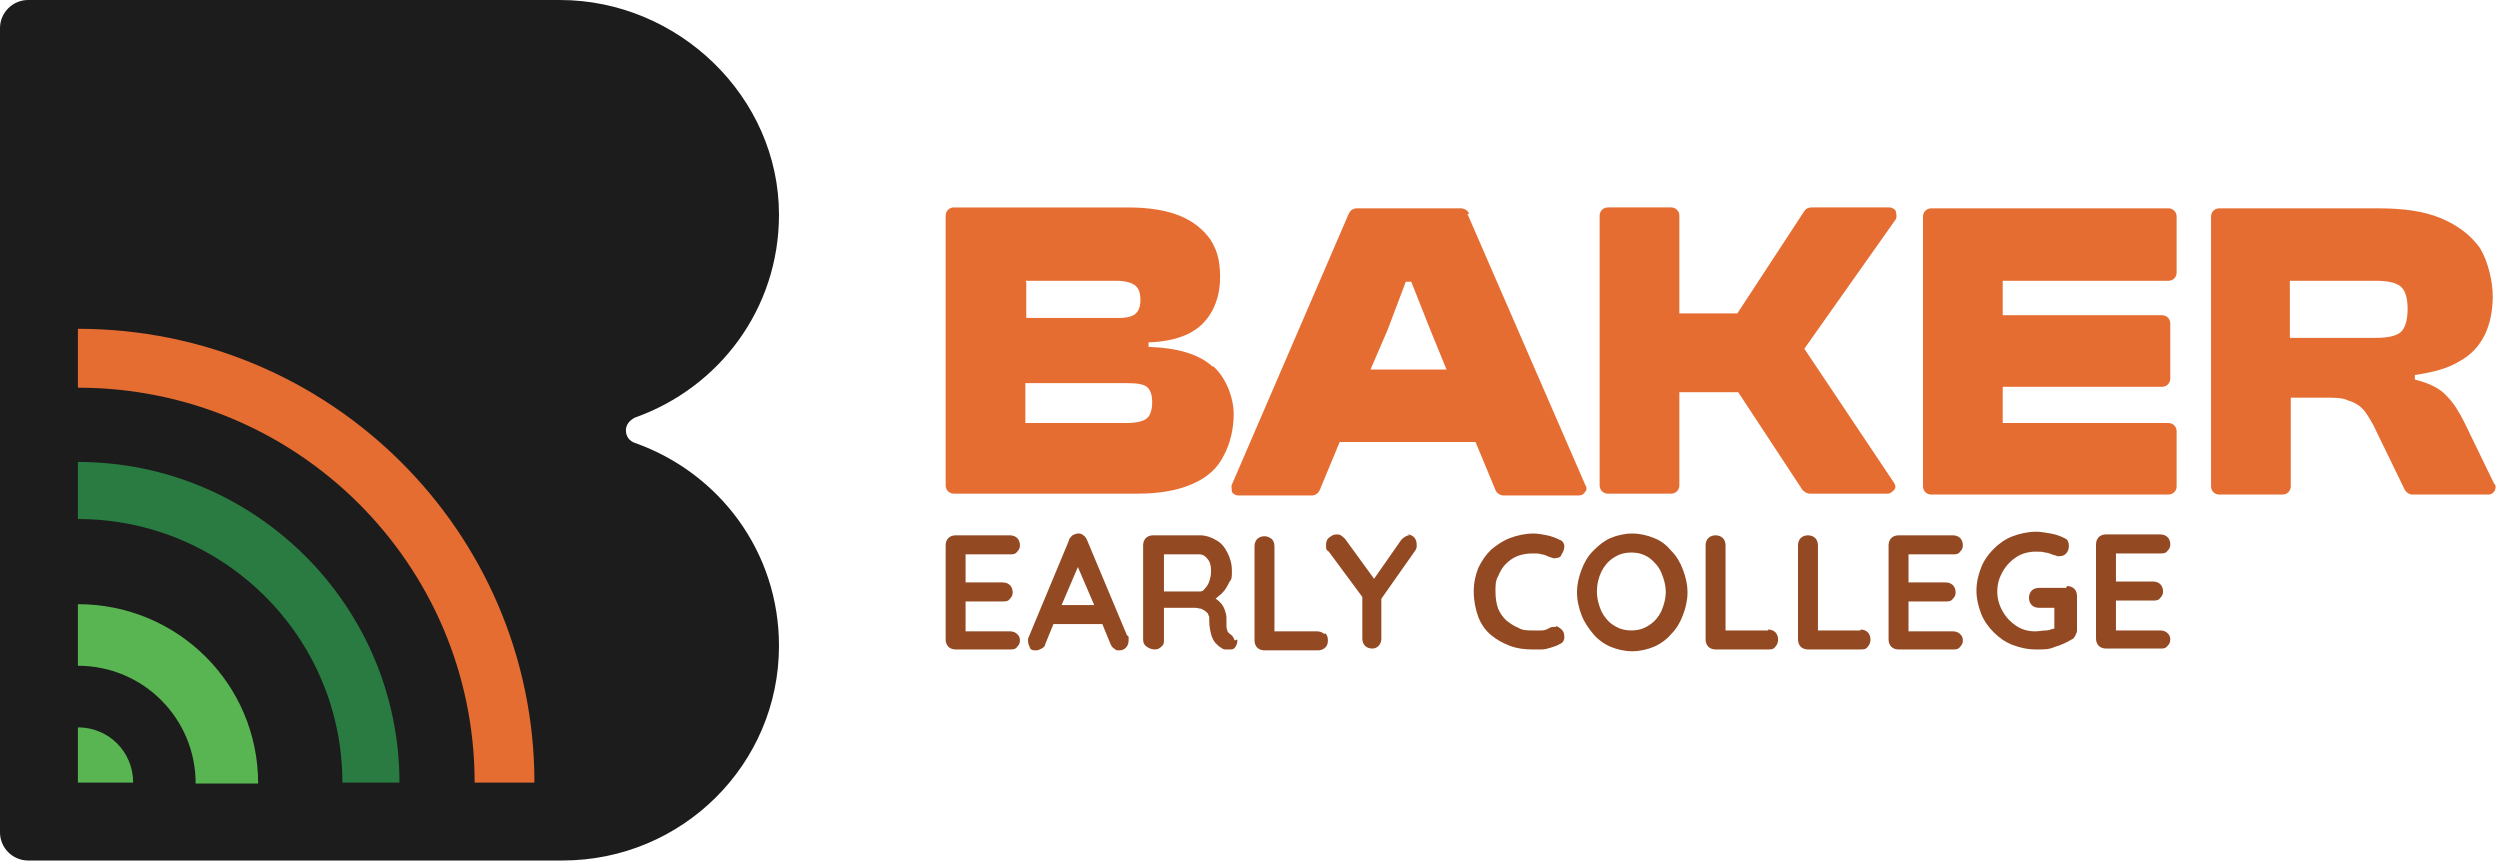<svg xmlns="http://www.w3.org/2000/svg" id="Layer_1" viewBox="0 0 276 95"><defs><style> .st0 { fill: #934922; } .st1 { fill: #297b42; } .st2 { fill: #1c1c1c; } .st3 { fill: #58b551; } .st4 { fill: #e66d32; } </style></defs><g><path class="st2" d="M69.1,47.5c0-.6.4-1.1,1-1.4,9.3-3.3,15.9-12,15.9-22.4C86,10.7,74.9,0,61.8,0H3.1C1.4,0,0,1.4,0,3.1v88.8c0,1.7,1.4,3.1,3.1,3.1h59c13.2,0,23.9-10.6,23.9-23.7h0c0-10.4-6.6-19.1-15.9-22.4-.6-.2-1-.7-1-1.4Z"></path><path class="st3" d="M8.6,66.6v6.9c7.2,0,13,5.8,13,13h6.9c0-11-8.9-19.8-19.9-19.8h0Z"></path><path class="st3" d="M8.6,80.3v6.1h6.1c0-3.4-2.7-6.1-6.1-6.1Z"></path><path class="st1" d="M8.6,51v6.3c16.1,0,29.2,13,29.2,29.1h6.3c0-19.5-15.9-35.4-35.5-35.4Z"></path><path class="st4" d="M8.6,36.3v6.5c24.2,0,43.8,19.5,43.8,43.6h6.6c0-27.7-22.6-50.1-50.4-50.1Z"></path></g><path class="st0" d="M146.3,69.9c.2.2.3.4.3.8s-.1.6-.3.8c-.2.2-.5.3-.8.3h-5.9c-.3,0-.6-.1-.8-.3-.2-.2-.3-.5-.3-.8v-10.4c0-.3.1-.6.3-.8.2-.2.5-.3.8-.3s.5.1.8.3c.2.2.3.5.3.8v9.4h4.7c.3,0,.6.1.8.3ZM155.6,59.1c-.3,0-.6.2-.9.5l-3,4.3-3.2-4.4c-.3-.3-.5-.5-.9-.5s-.5.1-.8.3c-.3.2-.4.5-.4.8s0,.3,0,.4c0,.1.1.3.3.4l3.7,5v4.6c0,.3.1.6.3.8.2.2.5.3.8.3s.5-.1.7-.3.3-.5.3-.8v-4.4l3.8-5.4c0-.1.1-.2.1-.3,0-.1,0-.2,0-.3,0-.3-.1-.6-.3-.8-.2-.2-.5-.3-.7-.3ZM111.5,61.2c.3,0,.6,0,.8-.3.2-.2.3-.4.3-.7s-.1-.6-.3-.8c-.2-.2-.5-.3-.8-.3h-6c-.3,0-.6.1-.8.3-.2.2-.3.5-.3.8v10.4c0,.3.1.6.3.8.2.2.5.3.8.3h6c.3,0,.6,0,.8-.3.2-.2.3-.4.3-.7s-.1-.5-.3-.7c-.2-.2-.5-.3-.8-.3h-4.9v-3.3h4.1c.3,0,.6,0,.8-.3.2-.2.3-.4.3-.7s-.1-.6-.3-.8c-.2-.2-.5-.3-.8-.3h-4.1v-3.1h4.9ZM136.6,70.6c0,.3,0,.5-.2.8-.1.2-.3.3-.5.3-.2,0-.4,0-.6,0-.2,0-.4-.1-.5-.2-.2-.1-.4-.3-.6-.5-.2-.2-.4-.6-.5-1-.1-.4-.2-.9-.2-1.5s0-.4-.1-.6c0-.2-.2-.3-.3-.4-.1-.1-.3-.2-.5-.3-.2,0-.4-.1-.7-.1h-3.4v3.5c0,.3,0,.6-.3.8-.2.2-.4.3-.7.3s-.6-.1-.9-.3c-.3-.2-.4-.5-.4-.8v-10.4c0-.3.1-.6.3-.8.2-.2.5-.3.8-.3h5.2c.6,0,1.2.2,1.7.5.6.3,1,.8,1.3,1.4.3.6.5,1.2.5,2s0,.9-.3,1.3c-.2.4-.4.8-.8,1.2-.2.2-.5.4-.7.6.2.1.4.3.5.4.2.2.4.5.5.8.1.3.2.6.2.9,0,.3,0,.6,0,.8,0,.2,0,.4.1.6,0,.2.2.3.3.4.3.2.4.4.5.7ZM133.7,63c0-.5-.1-1-.4-1.3-.3-.4-.6-.5-.9-.5h-3.9v4.1h3.9c.2,0,.4,0,.6-.3.2-.2.4-.5.5-.8.1-.3.2-.7.2-1.1ZM124.6,70.3c0,.2,0,.3,0,.4,0,.3-.1.6-.3.8-.2.2-.4.3-.7.3s-.4,0-.6-.2c-.2-.1-.3-.3-.4-.5l-.9-2.2h-5.4l-.9,2.2c0,.2-.2.4-.4.5-.2.1-.4.2-.6.2-.3,0-.6,0-.7-.3s-.2-.4-.2-.7,0-.2,0-.3l4.5-10.8c0-.2.2-.4.4-.6.2-.1.4-.2.6-.2.2,0,.4,0,.6.2.2.1.3.3.4.5l4.4,10.5ZM120.8,66.8l-1.8-4.2-1.8,4.2h3.6ZM228.1,64.9h-3c-.3,0-.6.1-.8.3-.2.2-.3.5-.3.8s.1.6.3.8c.2.2.5.3.8.3h1.7v2.3c-.3,0-.5.2-.9.2-.4,0-.8.1-1.2.1-.8,0-1.5-.2-2.1-.6-.6-.4-1.1-.9-1.5-1.6-.4-.7-.6-1.4-.6-2.2s.2-1.5.6-2.2c.4-.7.9-1.2,1.5-1.6.6-.4,1.4-.6,2.1-.6s.7,0,1.1.1c.3,0,.7.2,1,.3,0,0,.2,0,.3.1.1,0,.2,0,.3,0,.3,0,.5-.1.7-.3.2-.2.3-.5.3-.8s0-.3-.1-.5c0-.2-.2-.3-.4-.4-.4-.2-.9-.4-1.5-.5s-1.1-.2-1.6-.2c-.9,0-1.8.2-2.6.5-.8.3-1.5.8-2.1,1.4-.6.6-1.1,1.3-1.4,2.1-.3.8-.5,1.6-.5,2.5s.2,1.7.5,2.5c.3.8.8,1.5,1.4,2.1.6.6,1.3,1.1,2.1,1.4.8.3,1.6.5,2.6.5s1.4,0,2.1-.3c.7-.2,1.3-.5,1.8-.8.1,0,.3-.2.4-.4.1-.2.2-.4.2-.6v-3.8c0-.3-.1-.6-.3-.8-.2-.2-.5-.3-.8-.3ZM238.5,69.6h-4.9v-3.3h4.1c.3,0,.6,0,.8-.3.2-.2.3-.4.3-.7s-.1-.6-.3-.8c-.2-.2-.5-.3-.8-.3h-4.1v-3.1h4.9c.3,0,.6,0,.8-.3.2-.2.3-.4.3-.7s-.1-.6-.3-.8c-.2-.2-.5-.3-.8-.3h-6c-.3,0-.6.1-.8.3-.2.2-.3.5-.3.8v10.4c0,.3.1.6.3.8.2.2.5.3.8.3h6c.3,0,.6,0,.8-.3.2-.2.3-.4.3-.7s-.1-.5-.3-.7c-.2-.2-.5-.3-.8-.3ZM215.6,61.2c.3,0,.6,0,.8-.3.2-.2.3-.4.3-.7s-.1-.6-.3-.8c-.2-.2-.5-.3-.8-.3h-6c-.3,0-.6.1-.8.3s-.3.5-.3.8v10.4c0,.3.1.6.3.8.2.2.5.3.8.3h6c.3,0,.6,0,.8-.3.2-.2.3-.4.3-.7s-.1-.5-.3-.7c-.2-.2-.5-.3-.8-.3h-4.9v-3.3h4.1c.3,0,.6,0,.8-.3.2-.2.3-.4.3-.7s-.1-.6-.3-.8c-.2-.2-.5-.3-.8-.3h-4.1v-3.1h4.9ZM195.2,69.6h-4.7v-9.4c0-.3-.1-.6-.3-.8-.2-.2-.5-.3-.8-.3s-.6.1-.8.3c-.2.2-.3.5-.3.8v10.4c0,.3.1.6.3.8.2.2.5.3.8.3h5.8c.3,0,.6,0,.8-.3.2-.2.3-.5.3-.8s-.1-.6-.3-.8c-.2-.2-.5-.3-.8-.3ZM185.8,62.9c.3.8.5,1.6.5,2.5s-.2,1.7-.5,2.5c-.3.8-.7,1.5-1.3,2.1-.5.6-1.2,1.1-1.9,1.4-.7.3-1.6.5-2.4.5s-1.7-.2-2.4-.5c-.7-.3-1.4-.8-1.9-1.4-.5-.6-1-1.3-1.3-2.1-.3-.8-.5-1.6-.5-2.5s.2-1.7.5-2.5c.3-.8.7-1.5,1.3-2.1.6-.6,1.2-1.1,1.9-1.4.7-.3,1.6-.5,2.4-.5s1.7.2,2.4.5c.8.3,1.4.8,1.9,1.4.6.6,1,1.3,1.3,2.1ZM183.9,65.4c0-.8-.2-1.5-.5-2.2-.3-.7-.8-1.2-1.3-1.6-.6-.4-1.2-.6-2-.6s-1.4.2-2,.6c-.6.4-1,.9-1.3,1.5-.3.6-.5,1.4-.5,2.2s.2,1.5.5,2.2c.3.6.8,1.2,1.3,1.5.6.4,1.2.6,2,.6s1.4-.2,2-.6c.6-.4,1-.9,1.3-1.5.3-.7.5-1.4.5-2.2ZM205.4,69.6h-4.7v-9.4c0-.3-.1-.6-.3-.8-.2-.2-.5-.3-.8-.3s-.6.1-.8.3c-.2.2-.3.5-.3.8v10.4c0,.3.1.6.3.8.2.2.5.3.8.3h5.8c.3,0,.6,0,.8-.3.2-.2.3-.5.3-.8s-.1-.6-.3-.8c-.2-.2-.5-.3-.8-.3ZM171.8,69.2c-.2,0-.5,0-.7.1-.3.2-.6.3-.9.3-.3,0-.6,0-1,0-.6,0-1.1,0-1.6-.3-.5-.2-.9-.5-1.3-.8-.4-.4-.7-.8-.9-1.3-.2-.5-.3-1.2-.3-1.9s0-1.2.3-1.7c.2-.5.5-1,.8-1.3.4-.4.8-.7,1.3-.9.5-.2,1.1-.3,1.7-.3s.7,0,1,.1c.3,0,.6.2.9.3.3.1.5.2.7.1.3,0,.5-.1.6-.4.2-.3.3-.6.3-.9,0-.3-.2-.6-.5-.7-.4-.2-.9-.4-1.4-.5-.5-.1-1-.2-1.5-.2-.9,0-1.8.2-2.6.5-.8.3-1.5.8-2.1,1.3-.6.6-1,1.2-1.4,2-.3.8-.5,1.6-.5,2.6s.2,2,.5,2.8c.3.8.8,1.5,1.4,2,.6.5,1.3.9,2.1,1.2.8.3,1.6.4,2.5.4s.7,0,1,0c.3,0,.7-.1,1-.2.3-.1.7-.2,1-.4.3-.1.5-.4.5-.7,0-.3,0-.6-.3-.9-.2-.2-.4-.3-.6-.4Z"></path><path class="st4" d="M133.9,40.5c-1.5-1.4-3.9-2.1-7.1-2.2v-.5c2.9-.1,4.9-.9,6.1-2.2,1.2-1.3,1.8-3,1.8-5s-.4-3.1-1.1-4.2c-.8-1.1-1.9-2-3.4-2.6s-3.4-.9-5.7-.9h-19.2c-.5,0-.9.4-.9.9v29.8c0,.5.4.9.9.9h20.3,0c2.5,0,4.6-.4,6.1-1.1,1.6-.7,2.7-1.7,3.4-3.1.7-1.3,1.1-2.9,1.1-4.6s-.8-4-2.3-5.3ZM113.2,31h0s10.1,0,10.1,0c.9,0,1.6.2,2,.5.4.3.6.8.6,1.6s-.2,1.2-.5,1.5c-.3.3-.9.5-1.8.5h-10.3v-4ZM126.6,46.2c-.4.3-1.1.5-2.2.5h-11.2v-4.4h11.2c1.1,0,1.8.1,2.2.4.4.3.6.9.6,1.7s-.2,1.5-.6,1.8ZM162.2,23.6c-.1-.3-.5-.6-.9-.6h-11.5c-.4,0-.7.2-.9.6l-12.9,29.9c-.1.2,0,.5,0,.8.1.2.4.4.7.4h8.1c.4,0,.7-.2.9-.6l2.2-5.3h15l2.2,5.3c.1.3.5.6.9.6h8.3c.3,0,.5-.1.7-.4.2-.2.2-.5,0-.8l-13-29.9ZM151.3,40.8l1.9-4.4,2-5.3h.6l2.1,5.3,1.8,4.4h-8.4ZM209.3,23.4c.1.3.1.6,0,.8l-10.1,14.3,9.9,14.8h0c.2.3.2.6,0,.8s-.4.4-.7.4h-8.6c-.3,0-.6-.2-.8-.4l-7.1-10.8h-6.5v10.3c0,.5-.4.9-.9.9h-7c-.5,0-.9-.4-.9-.9v-29.8c0-.5.4-.9.9-.9h7c.5,0,.9.4.9.9v10.8h6.4l7.4-11.3c.2-.3.5-.4.8-.4h8.6c.3,0,.6.2.7.4ZM240.3,24v6.1c0,.5-.4.9-.9.9h-18.3v3.8h17.6c.5,0,.9.4.9.9v6.1c0,.5-.4.9-.9.9h-17.6v4h18.3c.5,0,.9.4.9.9v6.1c0,.5-.4.9-.9.9h-24.7s-1.5,0-1.5,0c-.5,0-.9-.4-.9-.9v-29.8c0-.5.4-.9.9-.9h7.9s18.3,0,18.3,0c.5,0,.9.4.9.9ZM275.4,53.5l-3.3-6.8c-.6-1.2-1.2-2.2-2-3-.7-.8-1.9-1.4-3.5-1.8v-.5c2-.3,3.6-.7,4.9-1.5,1.3-.7,2.2-1.7,2.8-2.9.6-1.2.9-2.7.9-4.3s-.5-3.8-1.4-5.3c-1-1.4-2.4-2.5-4.3-3.3-1.9-.8-4.2-1.1-7-1.1h-17.5c-.5,0-.9.4-.9.9v29.8c0,.5.4.9.9.9h7c.5,0,.9-.4.9-.9h0v-9.8h3.6c1.2,0,2.1,0,2.7.3.7.2,1.2.5,1.6.9.4.4.8,1.1,1.2,1.8l3.5,7.2c.2.3.5.5.8.5h8.4c.3,0,.5-.1.7-.4.1-.2.2-.5,0-.8ZM265,36.7c-.5.4-1.4.6-2.7.6h-9.5v-6.3h9.5c1.3,0,2.2.2,2.7.6.5.4.8,1.2.8,2.5s-.3,2.2-.8,2.6Z"></path></svg>